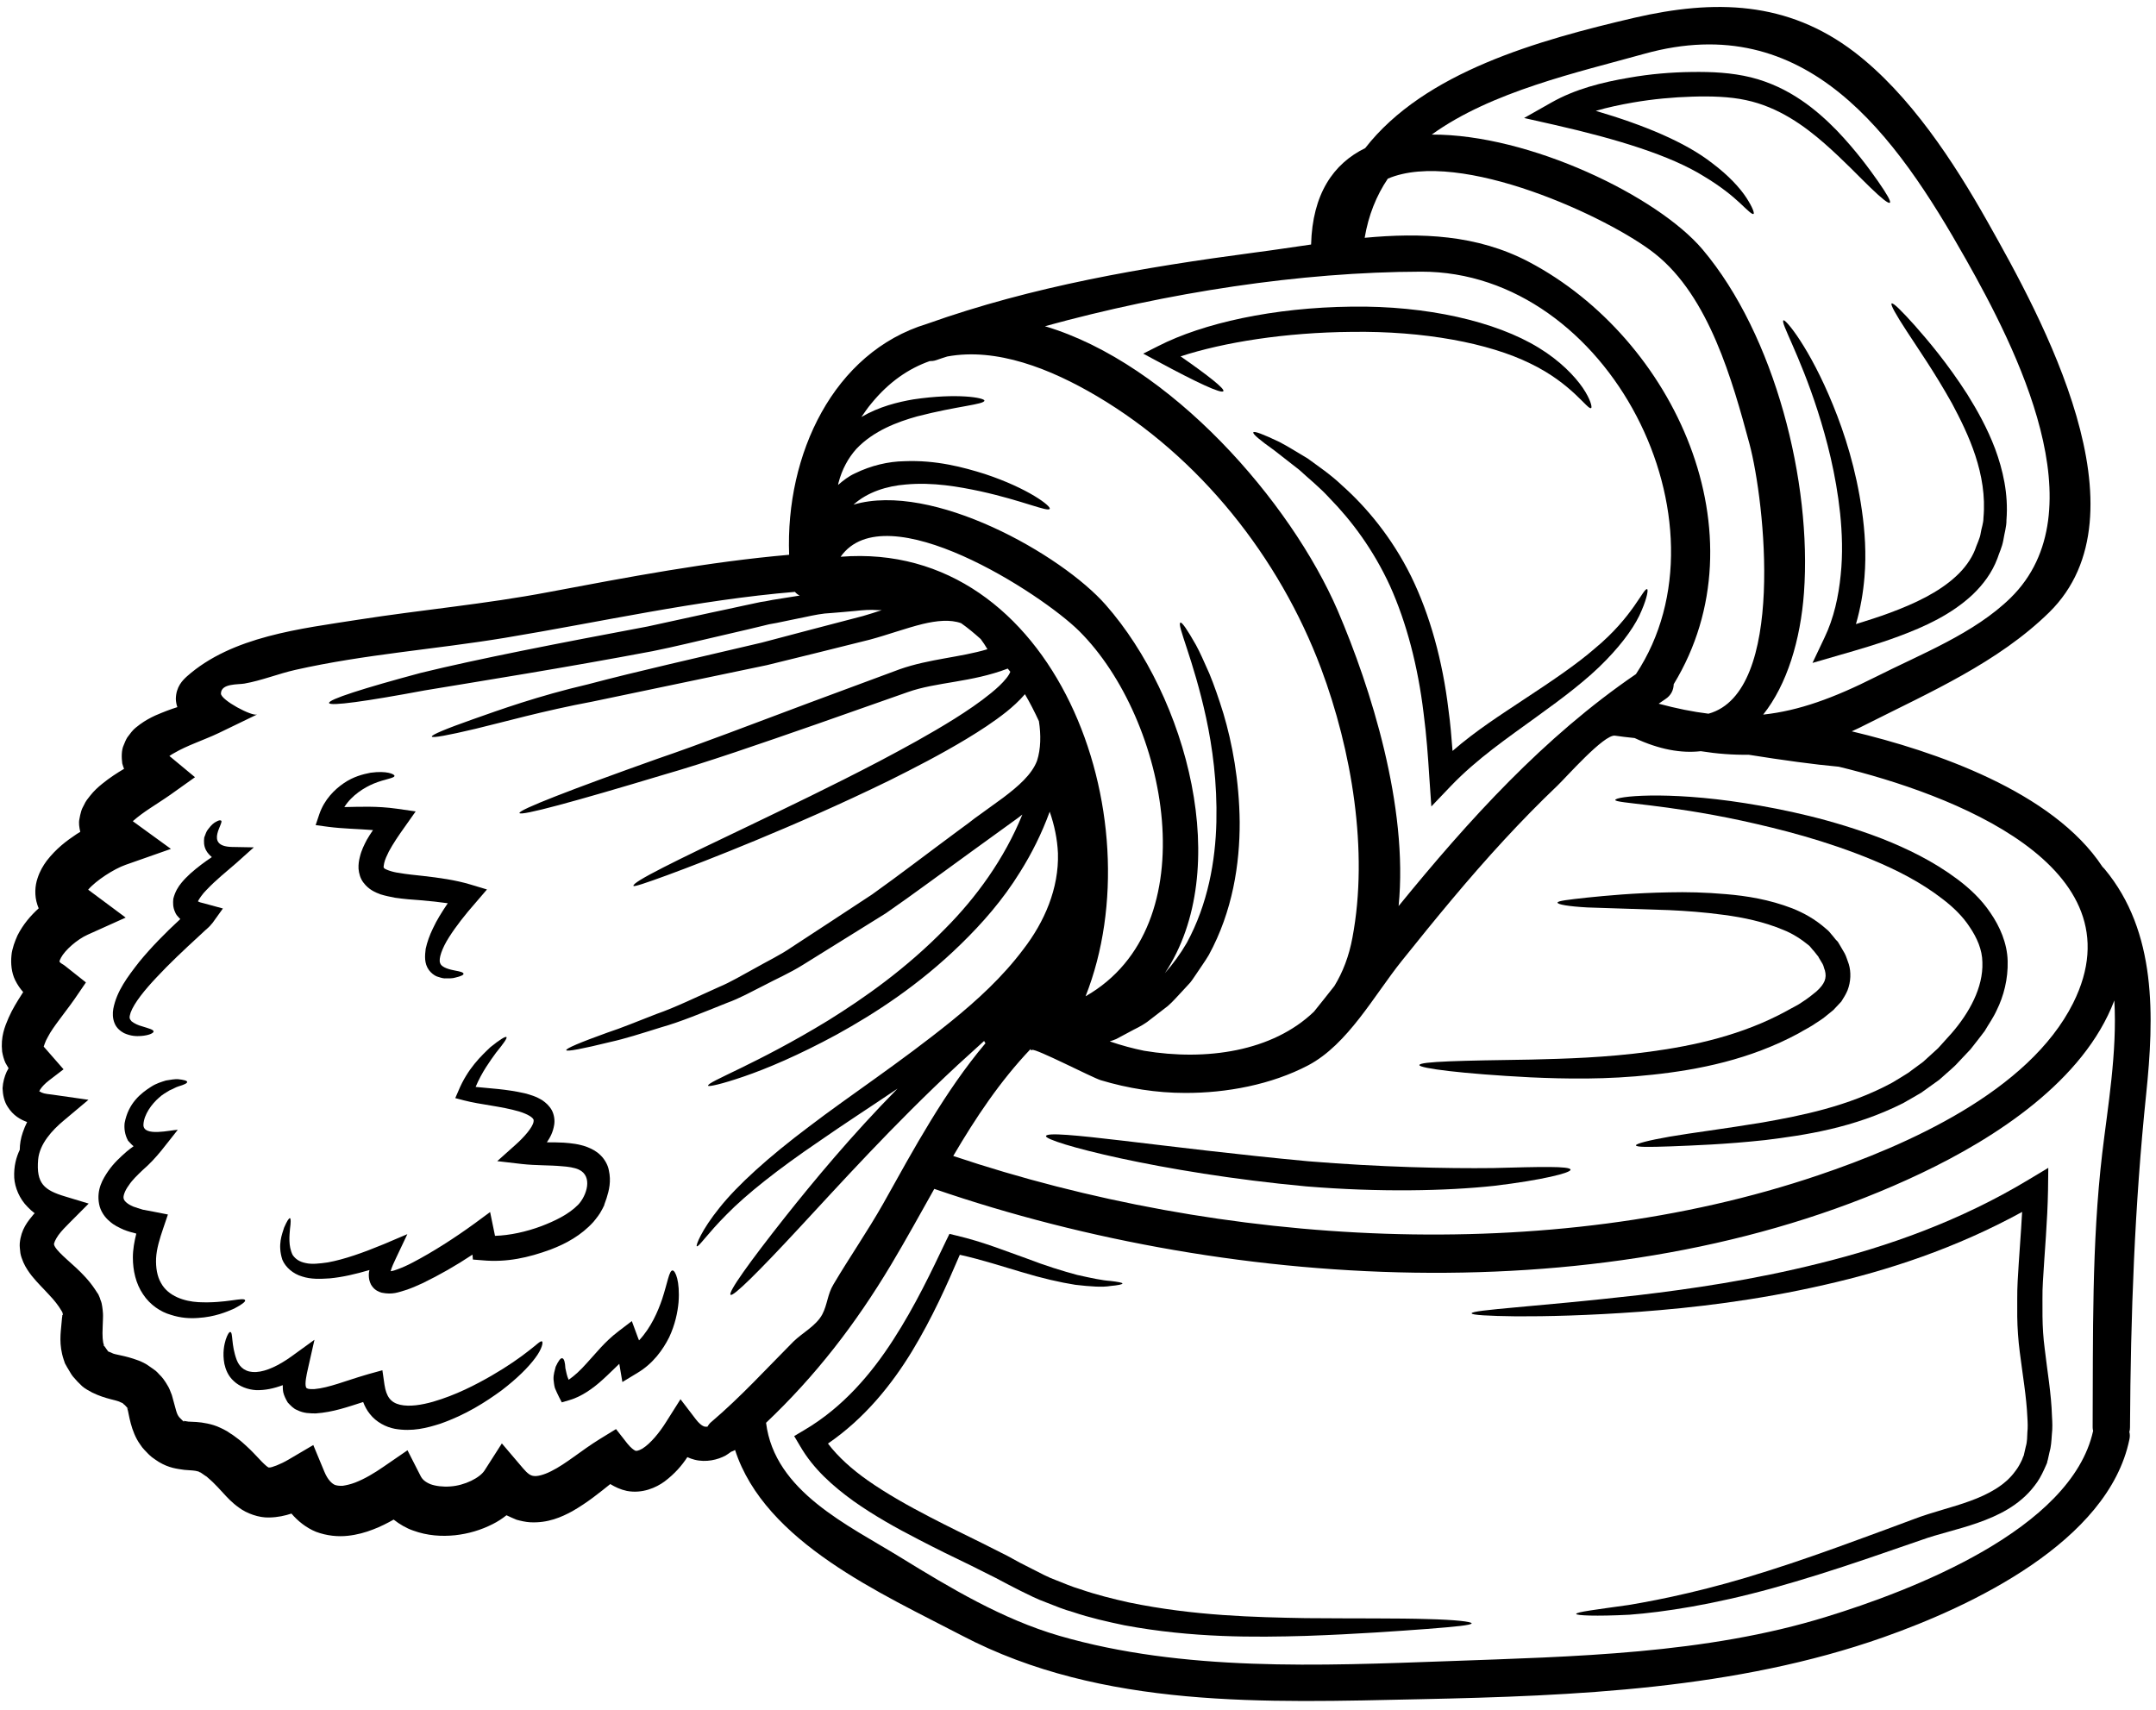 <?xml version="1.0" encoding="UTF-8"?><svg xmlns="http://www.w3.org/2000/svg" xmlns:xlink="http://www.w3.org/1999/xlink" height="95.5" preserveAspectRatio="xMidYMid meet" version="1.0" viewBox="3.9 16.0 120.4 95.5" width="120.4" zoomAndPan="magnify"><g id="change1_1"><path d="M 61.051 69.012 C 62.227 67.488 63.039 65.617 62.98 63.652 C 62.945 62.859 62.781 62.082 62.52 61.332 C 62.078 62.543 61.512 63.676 60.859 64.711 C 59.902 66.262 58.742 67.578 57.566 68.723 C 55.215 71.023 52.746 72.609 50.629 73.777 C 48.5 74.934 46.707 75.688 45.441 76.121 C 44.18 76.555 43.469 76.703 43.445 76.637 C 43.363 76.422 46.121 75.453 50.16 72.984 C 52.168 71.734 54.504 70.098 56.699 67.848 C 58.391 66.145 59.977 63.992 60.992 61.492 C 60.918 61.551 60.844 61.605 60.77 61.664 C 59.902 62.293 59.051 62.91 58.211 63.516 C 56.531 64.727 54.941 65.918 53.371 67.004 C 51.734 68.02 50.195 68.98 48.742 69.883 C 47.973 70.363 47.258 70.664 46.555 71.039 C 45.855 71.391 45.199 71.758 44.504 72.008 C 43.145 72.551 41.918 73.066 40.82 73.375 C 39.719 73.719 38.777 74.02 37.992 74.191 C 36.422 74.578 35.547 74.742 35.523 74.652 C 35.488 74.559 36.316 74.211 37.824 73.668 C 38.594 73.418 39.492 73.043 40.551 72.633 C 41.629 72.258 42.777 71.691 44.062 71.117 C 44.707 70.848 45.355 70.457 46.047 70.082 C 46.715 69.699 47.492 69.332 48.141 68.879 C 49.543 67.961 51.035 66.988 52.602 65.953 C 54.148 64.852 55.73 63.633 57.391 62.406 L 58 61.957 C 58.219 61.781 58.441 61.617 58.66 61.465 C 59.078 61.164 59.5 60.855 59.926 60.547 C 60.754 59.922 61.52 59.262 61.812 58.488 C 62.027 57.828 62.035 57.027 61.918 56.277 C 61.676 55.754 61.418 55.25 61.137 54.77 C 60.801 55.16 60.453 55.469 60.102 55.754 C 59.367 56.336 58.625 56.812 57.883 57.262 C 56.406 58.152 54.949 58.898 53.562 59.59 C 50.777 60.949 48.258 62.039 46.141 62.918 C 44.031 63.793 42.32 64.453 41.137 64.887 C 39.953 65.32 39.309 65.535 39.277 65.477 C 39.168 65.27 41.66 64.059 45.773 62.098 C 47.832 61.105 50.301 59.93 53.012 58.512 C 54.363 57.797 55.789 57.027 57.199 56.145 C 57.902 55.703 58.609 55.227 59.25 54.703 C 59.57 54.441 59.879 54.16 60.102 53.875 C 60.203 53.75 60.285 53.617 60.32 53.516 C 60.277 53.457 60.227 53.398 60.176 53.34 C 58.141 54.117 56.191 54.086 54.598 54.652 C 52.828 55.27 51.137 55.867 49.52 56.438 C 46.289 57.562 43.395 58.57 40.918 59.281 C 35.988 60.766 32.961 61.59 32.91 61.406 C 32.859 61.23 35.781 60.098 40.609 58.379 C 43.027 57.555 45.891 56.445 49.094 55.25 C 50.703 54.652 52.387 54.027 54.148 53.375 C 55.805 52.793 57.531 52.715 59.043 52.258 C 58.926 52.059 58.801 51.867 58.668 51.691 C 58.316 51.375 57.957 51.074 57.574 50.805 C 56.965 50.582 56.207 50.664 55.43 50.848 C 54.48 51.082 53.465 51.457 52.477 51.723 C 50.484 52.223 48.559 52.699 46.723 53.148 C 43.062 53.918 39.758 54.602 36.98 55.184 C 34.215 55.703 31.992 56.336 30.453 56.703 C 28.906 57.07 28.039 57.227 28.016 57.137 C 27.98 57.047 28.801 56.703 30.293 56.176 C 31.793 55.645 33.953 54.867 36.73 54.219 C 39.5 53.484 42.793 52.75 46.43 51.891 C 48.234 51.414 50.129 50.914 52.086 50.406 C 52.445 50.305 52.797 50.188 53.145 50.074 C 53.062 50.074 52.996 50.074 52.91 50.074 C 52.504 50.039 52.086 50.074 51.652 50.121 C 51.219 50.164 50.77 50.199 50.301 50.238 C 49.844 50.254 49.352 50.355 48.844 50.465 C 48.332 50.574 47.809 50.672 47.273 50.789 L 46.863 50.863 L 46.715 50.898 L 46.508 50.949 C 46.23 51.016 45.957 51.082 45.68 51.148 C 45.113 51.281 44.547 51.414 43.965 51.547 C 42.793 51.816 41.586 52.117 40.344 52.367 C 35.355 53.309 30.879 54.016 27.613 54.559 C 24.355 55.168 22.32 55.453 22.277 55.262 C 22.234 55.066 24.188 54.441 27.391 53.582 C 30.609 52.793 35.141 51.914 40.066 50.988 C 41.293 50.723 42.496 50.457 43.645 50.207 C 44.23 50.082 44.797 49.965 45.355 49.84 C 45.633 49.781 45.906 49.723 46.18 49.664 L 46.383 49.621 L 46.641 49.582 L 47.039 49.504 C 47.559 49.422 48.066 49.34 48.559 49.262 C 48.457 49.215 48.367 49.145 48.293 49.055 C 42.82 49.512 37.488 50.73 32.078 51.625 C 28.191 52.266 24.246 52.543 20.402 53.41 C 19.449 53.625 18.508 54.008 17.555 54.176 C 17.207 54.242 16.246 54.152 16.238 54.734 C 16.238 55.102 17.98 56.027 18.258 55.902 C 18.238 55.91 16.133 56.93 16.133 56.93 C 15.629 57.172 15.23 57.312 14.805 57.496 C 14.395 57.664 13.988 57.844 13.629 58.055 C 13.527 58.105 13.445 58.164 13.359 58.223 C 13.395 58.246 13.426 58.27 13.453 58.297 L 14.789 59.406 L 13.418 60.383 C 12.977 60.691 12.637 60.898 12.277 61.141 C 11.934 61.367 11.609 61.605 11.352 61.832 C 11.336 61.84 11.328 61.848 11.32 61.867 L 13.445 63.41 L 10.91 64.301 C 10.266 64.527 9.258 65.176 8.824 65.688 L 10.918 67.246 L 8.793 68.203 C 8.207 68.465 7.531 69.062 7.305 69.488 C 7.289 69.539 7.258 69.582 7.238 69.621 C 7.25 69.648 7.215 69.688 7.223 69.699 C 7.215 69.715 7.223 69.73 7.25 69.738 C 7.281 69.797 7.422 69.855 7.516 69.93 L 8.699 70.867 L 8.055 71.809 C 7.73 72.273 7.457 72.609 7.207 72.957 C 6.957 73.293 6.723 73.617 6.574 73.91 C 6.414 74.176 6.355 74.434 6.34 74.453 C 6.348 74.461 6.355 74.469 6.363 74.477 L 7.449 75.719 L 6.633 76.344 C 6.414 76.512 6.238 76.703 6.164 76.82 C 6.105 76.887 6.121 76.945 6.082 76.945 C 6.105 76.945 6.156 76.98 6.23 77.02 C 6.398 77.094 6.621 77.105 6.848 77.137 L 8.84 77.422 L 7.449 78.59 C 6.812 79.121 6.113 79.883 6.031 80.75 C 5.914 82.102 6.363 82.469 7.547 82.824 L 8.852 83.219 L 7.805 84.27 C 7.574 84.504 7.34 84.734 7.164 84.977 C 7 85.211 6.887 85.453 6.922 85.52 C 6.93 85.562 6.98 85.695 7.223 85.945 C 7.457 86.188 7.781 86.469 8.141 86.797 C 8.488 87.121 8.883 87.52 9.215 88.023 L 9.34 88.215 L 9.375 88.262 L 9.391 88.289 L 9.477 88.488 C 9.484 88.504 9.508 88.59 9.508 88.59 C 9.531 88.656 9.551 88.68 9.574 88.781 C 9.602 88.898 9.617 89.031 9.633 89.156 C 9.668 89.465 9.648 89.539 9.648 89.707 L 9.633 90.117 C 9.609 90.598 9.633 90.973 9.707 91.117 L 9.676 91.125 L 9.75 91.207 C 9.816 91.301 9.918 91.457 9.969 91.5 C 10 91.492 10.016 91.492 10.027 91.508 C 10.027 91.523 10.109 91.531 10.141 91.559 C 10.316 91.668 10.844 91.684 11.637 91.984 C 11.828 92.059 12.02 92.148 12.211 92.285 L 12.484 92.477 L 12.551 92.527 L 12.586 92.551 C 12.602 92.566 12.703 92.66 12.703 92.66 L 12.77 92.734 C 12.867 92.844 12.945 92.883 13.152 93.203 C 13.227 93.328 13.328 93.484 13.371 93.594 L 13.496 93.91 C 13.746 94.785 13.746 94.953 13.918 95.16 L 14.043 95.285 C 14.078 95.32 14.16 95.402 14.18 95.402 C 14.18 95.387 14.172 95.371 14.16 95.363 C 14.152 95.363 14.152 95.352 14.152 95.352 C 14.172 95.352 14.285 95.379 14.422 95.395 C 14.672 95.41 15.012 95.402 15.488 95.504 C 15.723 95.555 15.957 95.621 16.199 95.738 C 16.332 95.805 16.391 95.82 16.59 95.938 L 16.773 96.062 C 16.84 96.105 16.891 96.129 16.973 96.195 L 17.23 96.387 C 17.414 96.527 17.531 96.645 17.672 96.77 C 17.949 97.02 18.184 97.281 18.383 97.488 C 18.59 97.715 18.758 97.863 18.84 97.922 C 18.941 97.973 18.875 97.957 18.941 97.957 C 19.051 97.973 19.566 97.781 20.02 97.512 L 21.395 96.703 L 22.012 98.188 C 22.203 98.656 22.445 98.863 22.602 98.93 C 22.703 98.965 22.836 98.988 23.035 98.98 C 23.234 98.949 23.477 98.898 23.738 98.797 C 24.254 98.598 24.805 98.273 25.332 97.906 L 26.656 96.996 L 27.383 98.422 C 27.48 98.621 27.641 98.766 27.941 98.891 C 28.23 98.996 28.633 99.047 29.043 99.016 C 29.852 98.965 30.703 98.531 30.961 98.121 L 31.926 96.613 L 33.102 97.996 C 33.363 98.305 33.531 98.414 33.703 98.43 C 33.895 98.465 34.273 98.371 34.68 98.164 C 35.523 97.746 36.324 97.031 37.391 96.371 L 38.301 95.812 L 38.934 96.621 C 39.133 96.871 39.309 96.988 39.367 97.012 C 39.41 97.047 39.535 97.039 39.77 96.906 C 40.227 96.621 40.727 96.012 41.102 95.41 L 41.902 94.145 L 42.762 95.27 C 42.93 95.488 43.086 95.613 43.188 95.652 C 43.246 95.68 43.32 95.688 43.406 95.68 C 43.465 95.578 43.535 95.477 43.645 95.395 C 45.281 94 46.707 92.434 48.207 90.926 C 48.719 90.426 49.477 90.047 49.82 89.406 C 50.109 88.855 50.109 88.281 50.445 87.73 C 51.344 86.211 52.344 84.77 53.215 83.234 C 54.973 80.09 56.656 76.969 58.934 74.262 C 58.902 74.227 58.875 74.184 58.859 74.133 C 58.367 74.586 57.875 75.035 57.375 75.484 C 53.746 78.855 50.742 82.199 48.508 84.602 C 46.281 87.004 44.84 88.438 44.699 88.312 C 44.547 88.18 45.723 86.527 47.758 83.953 C 49.328 81.977 51.434 79.43 54.023 76.797 C 52.445 77.863 50.961 78.82 49.668 79.723 C 47.34 81.301 45.574 82.707 44.488 83.816 C 43.387 84.918 42.918 85.66 42.812 85.602 C 42.746 85.57 43.062 84.711 44.082 83.449 C 45.082 82.191 46.816 80.617 49.086 78.914 C 51.344 77.188 54.164 75.344 57.031 73.027 C 58.461 71.867 59.887 70.566 61.051 69.012 Z M 64.523 71.641 C 71.41 67.711 69.117 56.176 64.172 51.25 C 62.078 49.164 53.363 43.516 50.844 47.094 C 62.812 46.145 68.484 61.625 64.523 71.641 Z M 79.426 68.363 C 80.336 63.535 79.387 57.902 77.668 53.316 C 75.34 47.121 70.902 41.523 65.164 38.129 C 62.555 36.586 59.551 35.402 56.797 35.91 C 56.598 35.977 56.391 36.035 56.199 36.109 C 56.055 36.16 55.93 36.168 55.816 36.168 C 54.656 36.578 53.547 37.32 52.555 38.539 C 52.352 38.777 52.18 39.039 52.004 39.289 C 53.004 38.703 54.047 38.453 54.906 38.305 C 57.383 37.938 58.867 38.219 58.875 38.371 C 58.875 38.594 57.367 38.672 55.121 39.254 C 54.016 39.562 52.688 40.055 51.727 41.066 C 51.262 41.582 50.918 42.223 50.727 42.957 C 50.711 43 50.711 43.043 50.703 43.082 C 50.992 42.832 51.293 42.598 51.637 42.441 C 52.555 41.992 53.512 41.773 54.398 41.758 C 56.172 41.684 57.684 42.09 58.902 42.473 C 61.336 43.281 62.613 44.277 62.52 44.418 C 62.422 44.609 61.012 43.957 58.633 43.434 C 57.449 43.184 56.008 42.918 54.48 43.059 C 53.438 43.141 52.344 43.477 51.562 44.184 C 55.965 42.883 63.18 46.969 65.648 49.781 C 70.176 54.926 72.805 64.543 68.953 70.348 C 69.402 69.84 69.82 69.273 70.176 68.656 C 71.352 66.496 71.777 64.086 71.828 61.906 C 71.879 59.715 71.609 57.73 71.254 56.086 C 70.543 52.809 69.602 50.871 69.82 50.773 C 69.91 50.738 70.211 51.18 70.684 52.016 C 70.918 52.434 71.152 52.992 71.438 53.625 C 71.703 54.266 71.961 55.012 72.219 55.844 C 72.715 57.512 73.105 59.582 73.129 61.914 C 73.137 64.242 72.738 66.895 71.402 69.34 C 71.188 69.699 70.945 70.031 70.719 70.375 C 70.602 70.539 70.492 70.723 70.367 70.875 L 69.953 71.324 C 69.676 71.609 69.418 71.926 69.117 72.184 C 68.809 72.426 68.492 72.66 68.191 72.898 C 67.891 73.152 67.559 73.336 67.223 73.5 C 66.891 73.676 66.566 73.852 66.238 74.027 C 66.125 74.078 66 74.117 65.871 74.16 C 66.531 74.387 67.176 74.559 67.793 74.684 C 71.262 75.262 74.957 74.727 77.277 72.5 C 77.656 72.023 78.043 71.551 78.418 71.066 C 78.887 70.297 79.234 69.406 79.426 68.363 Z M 95.258 53.648 C 100.848 45.191 93.746 31.156 83.266 31.172 C 76.5 31.188 69.086 32.34 62.254 34.219 C 69.277 36.309 75.98 44.016 78.609 50.113 C 80.445 54.402 82.555 61.047 82.004 66.602 C 85.934 61.781 90.117 57.16 95.258 53.648 Z M 99.309 55.859 C 103.641 54.668 102.453 43.984 101.598 40.789 C 100.645 37.262 99.344 32.566 96.324 30.172 C 93.781 28.152 85.43 24.266 81.402 25.977 C 80.762 26.926 80.32 28.02 80.109 29.281 C 83.246 28.988 86.367 29.098 89.27 30.621 C 97.418 34.91 102.438 45.879 97.367 54.211 C 97.359 54.527 97.227 54.836 96.891 55.051 C 96.777 55.125 96.652 55.219 96.527 55.301 C 97.527 55.57 98.445 55.754 99.309 55.859 Z M 116.184 49.387 C 121.129 44.527 116.484 35.441 113.688 30.488 C 109.754 23.516 104.781 16.484 95.73 19.004 C 92.031 20.035 87.191 21.105 83.855 23.516 C 89.301 23.492 96.457 26.953 98.977 29.93 C 103.023 34.719 105.09 42.941 104.641 49.105 C 104.449 51.73 103.699 54.234 102.363 55.91 C 104.363 55.695 106.301 54.984 108.652 53.801 C 111.164 52.531 114.148 51.383 116.184 49.387 Z M 119.672 72.023 C 123.508 64.344 112.84 60.332 106.586 58.82 C 105.199 58.695 103.445 58.453 101.555 58.152 C 100.68 58.164 99.785 58.098 98.879 57.953 C 97.793 58.078 96.566 57.863 95.184 57.219 C 94.773 57.18 94.398 57.129 94.09 57.086 C 93.48 56.996 91.344 59.43 90.879 59.871 C 89.852 60.848 88.859 61.867 87.895 62.91 C 85.891 65.078 84.023 67.363 82.18 69.664 C 80.637 71.59 79.168 74.328 76.957 75.496 C 74.898 76.578 72.387 77.047 70.078 77.039 C 68.484 77.039 66.891 76.785 65.371 76.328 C 64.906 76.188 61.719 74.535 61.535 74.637 C 61.512 74.652 61.496 74.66 61.477 74.652 C 61.461 74.645 61.453 74.617 61.453 74.586 C 59.742 76.387 58.383 78.43 57.133 80.559 C 72.113 85.586 90.328 86.754 105.449 81.633 C 110.387 79.965 117.191 76.969 119.672 72.023 Z M 121.297 80.414 C 121.598 77.863 122.141 74.77 121.973 71.875 C 120.262 76.379 115.324 79.555 111.188 81.523 C 94.691 89.371 72.98 88.215 56.074 82.398 C 55.281 83.809 54.496 85.234 53.664 86.629 C 51.668 89.965 49.441 92.844 46.68 95.461 C 47.156 99.297 51.262 101.172 54.188 102.977 C 56.98 104.695 59.879 106.43 63.047 107.355 C 69.961 109.363 77.633 109.031 84.773 108.773 C 91.781 108.516 99.145 108.383 105.898 106.293 C 110.613 104.844 119.578 101.434 120.789 95.91 C 120.77 95.844 120.762 95.785 120.762 95.711 C 120.789 90.617 120.703 85.477 121.297 80.414 Z M 121.43 64.535 C 124.355 68.047 124.199 72.785 123.75 77.113 C 123.105 83.324 122.883 89.449 122.848 95.711 C 122.848 95.805 122.84 95.887 122.812 95.969 C 122.848 96.105 122.848 96.246 122.812 96.402 C 121.629 102.102 114.008 105.703 109.062 107.445 C 100.836 110.34 91.871 110.715 83.23 110.898 C 74.621 111.082 65.473 111.457 57.625 107.348 C 53.145 105.004 46.621 102.141 44.949 96.98 C 44.879 97.02 44.805 97.055 44.73 97.078 C 44.629 97.145 44.539 97.223 44.422 97.289 C 43.988 97.523 43.336 97.688 42.688 97.523 C 42.543 97.488 42.418 97.438 42.285 97.379 C 41.977 97.848 41.586 98.305 41.012 98.738 C 40.543 99.082 39.77 99.43 38.906 99.266 C 38.551 99.191 38.25 99.047 37.98 98.883 C 37.398 99.348 36.723 99.906 35.863 100.398 C 35.266 100.723 34.496 101.074 33.488 101.016 C 33.246 101 32.984 100.941 32.746 100.875 C 32.562 100.797 32.367 100.715 32.184 100.625 C 31.945 100.816 31.684 100.984 31.418 101.117 C 30.75 101.457 30.051 101.66 29.309 101.742 C 28.566 101.816 27.773 101.773 26.965 101.477 C 26.598 101.352 26.223 101.133 25.883 100.867 C 25.531 101.066 25.156 101.258 24.746 101.414 C 24.32 101.582 23.836 101.719 23.312 101.773 C 22.77 101.832 22.152 101.773 21.551 101.551 C 20.992 101.324 20.527 100.941 20.176 100.531 C 19.816 100.648 19.418 100.742 18.934 100.75 C 18.355 100.773 17.672 100.516 17.266 100.215 C 16.84 99.914 16.574 99.613 16.363 99.383 C 16.141 99.141 15.965 98.949 15.781 98.773 C 15.695 98.699 15.598 98.598 15.539 98.555 L 15.438 98.465 C 15.398 98.438 15.312 98.391 15.262 98.348 L 15.07 98.215 C 15.137 98.266 15.055 98.223 15.055 98.223 C 15.023 98.195 14.969 98.172 14.906 98.164 C 14.805 98.129 14.535 98.113 14.195 98.09 C 13.785 98.031 13.336 97.988 12.77 97.648 C 12.637 97.562 12.504 97.473 12.379 97.379 C 12.254 97.281 12.254 97.262 12.184 97.203 L 12.035 97.047 L 11.977 96.988 L 11.844 96.836 C 11.836 96.82 11.734 96.68 11.734 96.68 C 11.195 95.945 11.094 94.918 11.027 94.719 C 11.012 94.695 11 94.668 11 94.645 C 11 94.645 11.012 94.66 11.02 94.66 C 11.012 94.66 11.102 94.711 11.02 94.637 L 10.875 94.477 C 10.836 94.445 10.816 94.426 10.793 94.41 C 10.77 94.367 10.711 94.344 10.645 94.32 C 10.426 94.184 9.832 94.152 9.059 93.777 C 8.855 93.66 8.684 93.586 8.488 93.418 C 8.305 93.25 8.133 93.066 7.973 92.875 C 7.855 92.727 7.824 92.641 7.75 92.527 L 7.648 92.359 L 7.625 92.316 C 7.613 92.301 7.523 92.133 7.523 92.133 C 7.523 92.125 7.508 92.082 7.508 92.082 L 7.457 91.934 C 7.18 91.098 7.289 90.434 7.332 89.941 L 7.363 89.605 C 7.375 89.555 7.383 89.465 7.383 89.422 C 7.391 89.43 7.398 89.441 7.414 89.441 C 7.422 89.422 7.391 89.34 7.383 89.289 C 7.375 89.273 7.34 89.215 7.34 89.215 C 7.164 88.914 6.93 88.613 6.633 88.305 C 6.348 87.988 6.012 87.672 5.68 87.262 C 5.512 87.047 5.336 86.797 5.203 86.496 C 5.137 86.328 5.07 86.172 5.039 85.988 C 5.02 85.793 4.988 85.602 5.004 85.43 C 5.078 84.645 5.461 84.203 5.762 83.836 C 5.789 83.801 5.812 83.785 5.836 83.758 C 5.695 83.652 5.562 83.535 5.438 83.402 C 4.996 82.961 4.73 82.332 4.695 81.781 C 4.664 81.141 4.805 80.633 5.004 80.215 C 5.004 79.898 5.062 79.562 5.172 79.246 C 5.238 79.047 5.32 78.855 5.414 78.664 C 5.047 78.531 4.637 78.305 4.328 77.812 C 4.129 77.512 4.055 77.129 4.043 76.777 C 4.062 76.438 4.152 76.121 4.27 75.859 C 4.305 75.793 4.344 75.727 4.379 75.66 C 4.32 75.562 4.254 75.453 4.203 75.359 C 4.113 75.16 4.055 74.934 4.02 74.734 C 3.93 73.902 4.168 73.336 4.379 72.844 C 4.594 72.352 4.863 71.926 5.121 71.523 C 5.145 71.484 5.172 71.449 5.195 71.406 C 5.031 71.223 4.879 71.008 4.746 70.738 C 4.539 70.316 4.496 69.805 4.539 69.371 C 4.555 69.148 4.613 68.965 4.672 68.762 C 4.73 68.578 4.805 68.414 4.879 68.238 C 5.203 67.605 5.613 67.137 6.062 66.727 C 6.039 66.66 6.004 66.602 5.988 66.535 C 5.812 66.012 5.855 65.461 5.996 65.051 C 6.129 64.637 6.312 64.344 6.508 64.074 C 7.047 63.383 7.605 62.965 8.18 62.582 C 8.25 62.543 8.316 62.5 8.383 62.457 C 8.324 62.215 8.289 61.957 8.332 61.758 C 8.355 61.605 8.391 61.457 8.434 61.309 C 8.473 61.172 8.523 61.082 8.582 60.973 C 8.691 60.73 8.809 60.598 8.926 60.449 C 9.156 60.156 9.383 59.957 9.609 59.773 C 10.031 59.43 10.434 59.172 10.828 58.938 C 10.793 58.84 10.75 58.738 10.727 58.637 C 10.684 58.312 10.676 57.887 10.809 57.613 C 10.867 57.461 10.934 57.305 11.012 57.18 C 11.086 57.078 11.168 56.977 11.242 56.879 C 11.418 56.66 11.559 56.586 11.719 56.453 C 12.02 56.234 12.301 56.086 12.57 55.961 C 13.027 55.762 13.41 55.617 13.805 55.492 C 13.754 55.352 13.727 55.203 13.719 55.043 C 13.727 54.352 14.102 53.992 14.336 53.777 C 16.863 51.531 20.703 51.113 23.93 50.605 C 27.457 50.055 31.012 49.738 34.523 49.07 C 38.984 48.23 43.438 47.379 47.969 46.984 C 47.758 41.375 50.445 35.676 55.656 34.09 C 61.578 31.98 67.742 30.93 73.957 30.105 C 74.996 29.973 76.059 29.805 77.117 29.656 C 77.191 26.836 78.359 25.141 80.137 24.273 C 83.457 20.012 89.809 18.246 95.172 16.992 C 99.637 15.961 103.707 16.043 107.461 18.91 C 110.555 21.281 113.016 25.051 114.898 28.395 C 117.91 33.734 123.957 44.676 118.336 50.199 C 115.477 53 111.688 54.652 108.152 56.438 C 107.867 56.586 107.586 56.719 107.309 56.844 C 111.938 57.945 118.543 60.207 121.305 64.402 C 121.348 64.441 121.387 64.484 121.43 64.535" fill="inherit"/><path d="M 118.492 95.109 C 118.512 95.43 118.527 95.754 118.484 96.121 C 118.461 96.473 118.438 96.828 118.352 97.105 L 118.254 97.547 L 118.234 97.598 L 118.234 97.621 L 118.211 97.715 L 118.203 97.73 L 118.152 97.848 L 118.043 98.09 C 117.902 98.398 117.734 98.707 117.52 98.973 C 116.676 100.09 115.441 100.664 114.348 101.047 C 113.23 101.441 112.156 101.66 111.195 102.008 C 110.18 102.359 109.203 102.691 108.254 103.02 C 106.352 103.668 104.559 104.234 102.898 104.695 C 99.586 105.613 96.824 106.035 94.898 106.18 C 92.988 106.277 91.93 106.223 91.922 106.137 C 91.922 106.027 92.973 105.902 94.848 105.637 C 96.707 105.328 99.395 104.77 102.621 103.734 C 104.23 103.227 105.984 102.609 107.859 101.918 C 108.805 101.574 109.777 101.215 110.777 100.84 C 111.82 100.441 112.906 100.199 113.906 99.832 C 114.914 99.465 115.867 98.965 116.441 98.164 C 116.594 97.973 116.711 97.754 116.816 97.531 L 116.883 97.355 L 116.918 97.281 L 116.926 97.238 L 117.027 96.797 C 117.117 96.488 117.102 96.238 117.117 95.988 C 117.145 95.746 117.137 95.453 117.117 95.16 C 117.066 94 116.852 92.785 116.691 91.5 C 116.609 90.867 116.559 90.172 116.551 89.516 C 116.559 88.863 116.535 88.23 116.574 87.562 C 116.648 86.203 116.758 84.926 116.824 83.684 C 113.113 85.719 109.305 86.961 105.801 87.754 C 101.938 88.641 98.426 89.039 95.5 89.258 C 92.57 89.473 90.219 89.523 88.594 89.516 C 86.973 89.496 86.082 89.441 86.082 89.348 C 86.082 89.148 89.637 88.988 95.406 88.332 C 98.301 87.988 101.746 87.496 105.508 86.555 C 109.262 85.629 113.348 84.203 117.199 81.875 L 118.285 81.223 L 118.27 82.477 C 118.242 84.184 118.078 85.93 117.984 87.578 C 117.941 88.215 117.969 88.871 117.961 89.508 C 117.969 90.133 118.004 90.715 118.086 91.332 C 118.227 92.566 118.453 93.82 118.492 95.109" fill="inherit"/><path d="M 116.016 69.672 C 116.043 70.664 115.801 71.625 115.398 72.434 C 115.207 72.852 114.949 73.207 114.73 73.586 C 114.465 73.926 114.207 74.277 113.941 74.602 C 113.656 74.902 113.371 75.203 113.09 75.504 C 112.758 75.82 112.488 76.035 112.195 76.305 C 111.855 76.547 111.52 76.785 111.188 77.027 C 110.848 77.23 110.504 77.422 110.172 77.613 C 107.41 79.004 104.684 79.398 102.473 79.672 C 100.234 79.914 98.445 79.973 97.199 80.023 C 95.957 80.066 95.273 80.074 95.258 79.965 C 95.258 79.875 95.934 79.691 97.145 79.48 C 98.379 79.266 100.16 79.047 102.328 78.688 C 104.48 78.305 107.086 77.805 109.562 76.469 C 109.855 76.297 110.152 76.113 110.461 75.918 C 110.738 75.719 111.012 75.512 111.297 75.301 C 111.57 75.051 111.848 74.793 112.129 74.543 C 112.383 74.262 112.633 73.984 112.891 73.699 C 113.871 72.566 114.656 71.156 114.605 69.746 C 114.598 69.039 114.301 68.371 113.898 67.777 C 113.508 67.172 112.957 66.645 112.363 66.195 C 111.18 65.277 109.828 64.594 108.512 64.043 C 105.859 62.941 103.305 62.301 101.16 61.832 C 96.852 60.906 94.121 60.863 94.105 60.68 C 94.082 60.48 96.906 60.156 101.348 60.855 C 103.555 61.207 106.191 61.758 109.004 62.84 C 110.395 63.391 111.848 64.086 113.207 65.102 C 113.883 65.609 114.539 66.211 115.059 66.988 C 115.574 67.738 115.992 68.672 116.016 69.672" fill="inherit"/><path d="M 115.316 41.066 C 115.742 42.223 116.066 43.574 115.949 45.043 C 115.957 45.402 115.832 45.793 115.773 46.176 C 115.699 46.578 115.551 46.852 115.441 47.195 C 115.141 47.988 114.648 48.645 114.066 49.203 C 112.883 50.312 111.414 50.988 109.93 51.539 C 108.805 51.957 107.684 52.281 106.609 52.59 L 105.117 53.023 L 105.781 51.625 C 106.316 50.516 106.574 49.297 106.691 48.121 C 106.816 46.938 106.773 45.77 106.66 44.668 C 106.426 42.473 105.914 40.531 105.406 38.945 C 104.383 35.762 103.312 34 103.496 33.891 C 103.605 33.801 104.965 35.426 106.266 38.629 C 106.918 40.223 107.551 42.207 107.879 44.527 C 108.043 45.676 108.129 46.93 108.02 48.23 C 107.949 49.09 107.801 49.973 107.543 50.855 C 108.176 50.656 108.82 50.457 109.445 50.223 C 110.836 49.707 112.164 49.078 113.121 48.195 C 113.598 47.762 113.973 47.246 114.184 46.727 C 114.289 46.41 114.473 46.059 114.508 45.785 C 114.551 45.492 114.664 45.234 114.664 44.926 C 114.891 42.48 113.824 40.246 112.906 38.527 C 111.938 36.793 111.004 35.461 110.387 34.508 C 109.77 33.566 109.461 33.008 109.535 32.949 C 109.621 32.891 110.07 33.332 110.828 34.176 C 111.578 35.027 112.648 36.285 113.766 38.027 C 114.309 38.902 114.875 39.898 115.316 41.066" fill="inherit"/><path d="M 108.777 26.125 C 109.27 26.836 109.512 27.254 109.438 27.32 C 109.359 27.387 108.984 27.086 108.359 26.484 C 107.742 25.895 106.895 24.984 105.773 24 C 104.664 23.031 103.215 21.973 101.395 21.59 C 100.512 21.398 99.453 21.363 98.395 21.398 C 97.328 21.43 96.219 21.531 95.105 21.723 C 94.391 21.848 93.68 21.996 93.016 22.191 C 95.699 22.98 98.02 23.941 99.512 25.109 C 100.445 25.809 101.07 26.5 101.43 27.051 C 101.77 27.578 101.879 27.895 101.828 27.945 C 101.754 28.004 101.504 27.754 101.062 27.336 C 100.637 26.938 99.961 26.387 99.035 25.836 C 97.184 24.684 94.23 23.773 90.711 22.973 L 89.012 22.59 L 90.543 21.723 C 91.871 20.973 93.355 20.598 94.875 20.34 C 96.066 20.129 97.234 20.035 98.367 20.02 C 99.504 20.004 100.594 20.055 101.68 20.32 C 103.848 20.863 105.375 22.164 106.469 23.281 C 107.551 24.414 108.285 25.426 108.777 26.125" fill="inherit"/><path d="M 107.145 69.848 C 107.277 70.289 107.262 70.824 107.074 71.309 C 106.984 71.531 106.852 71.734 106.727 71.934 L 106.281 72.41 L 105.789 72.809 C 105.633 72.934 105.492 73.016 105.34 73.117 C 105 73.359 104.676 73.508 104.34 73.711 C 101.629 75.176 98.754 75.746 96.191 76.02 C 93.613 76.305 91.305 76.254 89.367 76.168 C 85.516 75.969 83.164 75.66 83.164 75.484 C 83.164 75.277 85.559 75.234 89.387 75.176 C 91.297 75.129 93.566 75.07 96.039 74.734 C 98.504 74.402 101.203 73.809 103.664 72.465 C 103.957 72.293 104.301 72.141 104.551 71.957 C 104.699 71.859 104.863 71.75 104.98 71.656 L 105.332 71.375 C 105.801 70.949 105.926 70.633 105.809 70.191 C 105.758 70.082 105.75 69.965 105.684 69.84 L 105.465 69.473 L 105.441 69.422 L 105.367 69.332 L 105.207 69.129 C 105.098 69.023 104.988 68.848 104.891 68.781 C 104.523 68.48 104.031 68.145 103.48 67.93 C 102.406 67.48 101.254 67.238 100.16 67.094 C 99.07 66.945 98.035 66.871 97.094 66.828 C 95.172 66.762 93.621 66.711 92.555 66.68 C 91.477 66.621 90.879 66.512 90.879 66.41 C 90.887 66.312 91.469 66.246 92.539 66.129 C 93.605 66.02 95.156 65.871 97.102 65.836 C 98.078 65.812 99.145 65.836 100.297 65.938 C 101.445 66.035 102.695 66.234 103.98 66.727 C 104.613 66.98 105.25 67.32 105.891 67.887 C 106.059 68.012 106.125 68.137 106.25 68.27 L 106.406 68.465 L 106.492 68.555 L 106.516 68.578 L 106.559 68.637 L 106.559 68.648 L 106.574 68.664 L 106.609 68.723 L 106.91 69.238 C 107.008 69.414 107.066 69.648 107.145 69.848" fill="inherit"/><path d="M 95.883 48.906 C 95.949 48.922 95.891 49.363 95.574 50.098 C 95.273 50.848 94.598 51.832 93.59 52.867 C 92.582 53.918 91.203 54.961 89.66 56.07 C 88.125 57.188 86.391 58.363 84.914 59.906 L 83.832 61.039 L 83.723 59.465 C 83.648 58.281 83.562 57.055 83.398 55.82 C 83.082 53.199 82.445 50.773 81.527 48.73 C 80.586 46.676 79.352 45.051 78.152 43.824 C 77.574 43.191 76.957 42.707 76.457 42.242 C 75.914 41.816 75.449 41.457 75.066 41.156 C 74.258 40.582 73.84 40.23 73.891 40.148 C 73.93 40.055 74.449 40.254 75.34 40.68 C 75.781 40.906 76.309 41.238 76.926 41.605 C 77.5 42.031 78.184 42.48 78.844 43.109 C 80.195 44.309 81.621 46.004 82.695 48.172 C 83.758 50.34 84.465 52.926 84.789 55.645 C 84.898 56.418 84.957 57.18 85.016 57.938 C 86.355 56.777 87.742 55.902 88.977 55.078 C 90.562 54.035 91.938 53.109 92.973 52.207 C 95.098 50.449 95.684 48.812 95.883 48.906" fill="inherit"/><path d="M 92.289 37.66 C 92.73 38.312 92.824 38.754 92.754 38.789 C 92.562 38.914 91.703 37.43 89.359 36.301 C 87.043 35.16 83.414 34.477 79.387 34.535 C 75.656 34.566 72.246 35.117 69.828 35.902 C 71.402 36.996 72.297 37.711 72.219 37.844 C 72.121 38.012 70.727 37.359 68.535 36.176 L 67.742 35.75 L 68.578 35.328 C 71.094 34.043 75.008 33.176 79.379 33.125 C 83.562 33.066 87.418 33.941 89.836 35.426 C 91.035 36.16 91.844 37.012 92.289 37.66" fill="inherit"/><path d="M 91.605 81.324 C 91.637 81.5 90.02 81.906 87.344 82.227 C 84.664 82.516 80.926 82.594 76.84 82.258 C 68.66 81.5 62.246 79.781 62.312 79.449 C 62.387 79.023 68.91 80.105 76.957 80.855 C 80.984 81.184 84.633 81.266 87.281 81.234 C 89.918 81.164 91.578 81.117 91.605 81.324" fill="inherit"/><path d="M 83.59 106.422 C 85.199 106.461 86.082 106.57 86.082 106.66 C 86.082 106.762 85.199 106.848 83.605 106.973 C 82.012 107.09 79.703 107.262 76.824 107.363 C 73.965 107.445 70.492 107.48 66.691 106.77 C 65.738 106.57 64.773 106.355 63.805 106.027 C 63.312 105.895 62.82 105.688 62.328 105.496 C 61.82 105.312 61.359 105.078 60.902 104.852 C 60.668 104.727 60.469 104.637 60.184 104.484 L 59.512 104.129 C 59.051 103.902 58.586 103.668 58.109 103.426 C 57.156 102.969 56.18 102.492 55.207 101.984 C 53.938 101.332 52.703 100.641 51.551 99.824 C 50.41 98.996 49.328 98.047 48.586 96.77 L 48.25 96.203 L 48.836 95.855 C 50.984 94.586 52.57 92.711 53.789 90.816 C 55.016 88.914 55.922 86.996 56.738 85.285 L 56.922 84.91 L 57.309 85.004 C 58.816 85.359 60.078 85.879 61.195 86.27 C 62.293 86.695 63.254 86.988 64.055 87.203 C 64.84 87.379 65.465 87.512 65.914 87.539 C 66.348 87.59 66.582 87.637 66.582 87.68 C 66.582 87.73 66.355 87.781 65.914 87.82 C 65.48 87.898 64.805 87.855 63.949 87.754 C 63.105 87.621 62.078 87.387 60.934 87.039 C 59.902 86.738 58.75 86.355 57.5 86.078 C 56.789 87.738 55.973 89.582 54.832 91.465 C 53.715 93.301 52.203 95.203 50.137 96.621 C 50.711 97.379 51.492 98.07 52.359 98.68 C 53.43 99.43 54.621 100.098 55.848 100.734 C 56.809 101.234 57.773 101.703 58.734 102.176 C 59.211 102.418 59.684 102.66 60.16 102.895 L 60.859 103.277 L 61.527 103.617 C 61.984 103.852 62.438 104.094 62.879 104.254 C 63.32 104.426 63.754 104.617 64.223 104.754 C 65.133 105.07 66.047 105.293 66.949 105.496 C 70.578 106.246 73.98 106.32 76.816 106.371 C 79.668 106.395 81.988 106.371 83.59 106.422" fill="inherit"/><path d="M 41.461 86.953 C 41.617 86.961 41.879 87.555 41.793 88.73 C 41.742 89.289 41.602 89.973 41.27 90.684 C 40.918 91.383 40.375 92.148 39.508 92.668 L 38.656 93.184 L 38.484 92.168 C 38.184 92.449 37.883 92.758 37.566 93.043 C 36.996 93.566 36.34 94.012 35.699 94.195 L 35.273 94.32 L 35.129 94.043 C 35.039 93.859 34.957 93.691 34.891 93.527 C 34.84 93.359 34.832 93.191 34.812 93.043 C 34.797 92.75 34.891 92.516 34.93 92.332 C 35.09 91.984 35.215 91.824 35.305 91.859 C 35.406 91.883 35.457 92.094 35.473 92.41 C 35.516 92.602 35.555 92.844 35.656 93.059 C 35.98 92.836 36.316 92.527 36.664 92.133 C 37.148 91.617 37.648 90.949 38.441 90.348 L 39.184 89.781 L 39.52 90.691 L 39.586 90.859 C 40.25 90.156 40.645 89.238 40.879 88.547 C 41.176 87.645 41.27 86.938 41.461 86.953" fill="inherit"/><path d="M 37.898 81.348 C 38.039 81.965 37.914 82.477 37.773 82.918 L 37.656 83.25 L 37.633 83.336 C 37.613 83.359 37.582 83.434 37.582 83.434 L 37.566 83.469 L 37.488 83.609 C 37.422 83.758 37.207 84.043 37.039 84.242 C 36.355 84.996 35.516 85.453 34.648 85.785 C 33.41 86.238 32.203 86.512 30.844 86.387 L 30.309 86.344 L 30.285 86.07 C 29.352 86.688 28.449 87.203 27.5 87.664 C 27.18 87.812 26.863 87.953 26.516 88.062 C 26.156 88.164 25.832 88.32 25.215 88.195 C 25.055 88.148 24.855 88.062 24.715 87.879 C 24.637 87.789 24.594 87.703 24.562 87.613 C 24.531 87.52 24.504 87.422 24.504 87.363 C 24.488 87.211 24.496 87.07 24.523 86.973 C 24.523 86.953 24.531 86.945 24.531 86.93 C 23.762 87.156 23.027 87.328 22.32 87.395 C 21.777 87.43 21.27 87.453 20.77 87.289 C 20.27 87.145 19.844 86.777 19.668 86.355 C 19.391 85.504 19.656 84.926 19.766 84.559 C 19.926 84.195 20.035 84.02 20.094 84.035 C 20.145 84.051 20.145 84.27 20.094 84.637 C 20.066 84.984 19.992 85.586 20.242 86.086 C 20.395 86.312 20.617 86.469 20.969 86.539 C 21.301 86.621 21.742 86.57 22.203 86.504 C 23.129 86.336 24.18 85.961 25.305 85.496 L 26.648 84.926 L 26.008 86.277 C 25.891 86.52 25.773 86.777 25.715 86.996 C 25.848 86.98 25.973 86.938 26.105 86.887 C 26.371 86.789 26.656 86.664 26.941 86.512 C 28.059 85.93 29.293 85.137 30.395 84.336 L 31.27 83.691 L 31.512 84.867 C 31.527 84.926 31.535 84.969 31.543 85.02 C 32.367 84.996 33.293 84.793 34.137 84.477 C 34.848 84.203 35.648 83.836 36.191 83.277 C 36.656 82.785 37.031 81.691 36.215 81.316 C 35.973 81.207 35.621 81.156 35.281 81.133 C 34.582 81.066 33.844 81.098 33.043 81.008 L 31.668 80.848 L 32.695 79.93 C 33.168 79.508 33.637 78.973 33.695 78.656 C 33.703 78.531 33.73 78.523 33.562 78.379 C 33.402 78.262 33.152 78.156 32.902 78.078 C 31.844 77.77 30.762 77.703 29.801 77.453 L 29.324 77.328 L 29.5 76.922 C 30.02 75.668 30.785 74.961 31.285 74.484 C 31.809 74.059 32.129 73.867 32.184 73.918 C 32.234 73.977 32.02 74.277 31.594 74.801 C 31.277 75.242 30.809 75.871 30.461 76.703 C 31.234 76.785 32.145 76.82 33.188 77.055 C 33.504 77.137 33.84 77.23 34.203 77.461 C 34.379 77.586 34.57 77.746 34.715 78.004 C 34.848 78.254 34.891 78.57 34.848 78.82 C 34.781 79.238 34.621 79.531 34.438 79.797 C 34.746 79.797 35.055 79.797 35.383 79.816 C 35.789 79.848 36.223 79.883 36.707 80.066 C 36.949 80.164 37.207 80.289 37.441 80.523 C 37.656 80.73 37.848 81.059 37.898 81.348" fill="inherit"/><path d="M 34.164 90.914 C 34.246 90.949 34.172 91.332 33.797 91.832 C 33.422 92.344 32.785 92.984 31.91 93.652 C 31.02 94.301 29.91 95.02 28.465 95.52 C 27.75 95.746 26.93 95.969 25.949 95.797 C 25.457 95.703 24.914 95.43 24.555 94.969 C 24.387 94.762 24.27 94.535 24.18 94.301 C 23.359 94.562 22.512 94.871 21.527 94.938 C 21.211 94.93 20.875 94.945 20.484 94.746 C 20.293 94.676 20.117 94.484 19.969 94.328 C 19.859 94.145 19.758 93.934 19.719 93.762 C 19.691 93.609 19.691 93.484 19.691 93.359 C 19.199 93.543 18.707 93.652 18.199 93.637 C 17.738 93.609 17.273 93.434 16.957 93.133 C 16.633 92.844 16.496 92.469 16.43 92.168 C 16.316 91.559 16.422 91.09 16.508 90.809 C 16.605 90.531 16.691 90.383 16.758 90.391 C 16.922 90.398 16.797 91.098 17.121 91.957 C 17.289 92.391 17.648 92.66 18.207 92.625 C 18.781 92.594 19.484 92.25 20.16 91.766 L 21.461 90.824 L 21.094 92.449 C 21.012 92.809 20.918 93.258 20.984 93.461 C 21 93.512 21.027 93.5 21.02 93.535 C 21.051 93.52 21.02 93.543 21.07 93.543 C 21.102 93.578 21.285 93.586 21.461 93.578 C 22.254 93.512 23.219 93.109 24.305 92.793 L 24.504 92.734 L 25.254 92.527 L 25.371 93.336 C 25.473 94 25.715 94.328 26.238 94.453 C 26.773 94.578 27.465 94.461 28.082 94.285 C 29.352 93.918 30.469 93.336 31.359 92.824 C 32.262 92.301 32.945 91.816 33.402 91.457 C 33.863 91.109 34.07 90.875 34.164 90.914" fill="inherit"/><path d="M 31.094 65.676 L 30.477 66.395 C 29.875 67.078 29.359 67.738 28.973 68.348 C 28.59 68.945 28.375 69.555 28.48 69.789 C 28.566 70.055 29.066 70.156 29.324 70.207 C 29.609 70.258 29.777 70.305 29.785 70.383 C 29.793 70.449 29.645 70.523 29.324 70.598 C 29.176 70.648 28.969 70.641 28.719 70.641 C 28.59 70.633 28.449 70.582 28.289 70.531 C 28.148 70.473 27.973 70.34 27.855 70.18 C 27.582 69.805 27.625 69.371 27.672 68.988 C 27.758 68.605 27.891 68.23 28.074 67.855 C 28.289 67.387 28.582 66.922 28.906 66.445 C 28.426 66.379 27.922 66.32 27.383 66.277 C 26.93 66.246 26.465 66.211 25.957 66.137 C 25.699 66.086 25.43 66.035 25.141 65.945 C 24.855 65.836 24.496 65.688 24.203 65.301 C 24.02 65.07 23.945 64.777 23.922 64.52 C 23.91 64.277 23.945 64.051 23.996 63.859 C 24.086 63.477 24.238 63.184 24.387 62.898 C 24.496 62.707 24.613 62.531 24.73 62.359 C 23.879 62.293 23.02 62.281 22.227 62.176 L 21.527 62.082 L 21.734 61.465 C 22.02 60.641 22.586 60.09 23.102 59.738 C 23.637 59.371 24.172 59.238 24.594 59.156 C 25.516 59.031 25.906 59.238 25.93 59.32 C 25.949 59.465 25.414 59.496 24.762 59.766 C 24.254 59.98 23.555 60.398 23.129 61.074 C 23.977 61.059 24.945 61.008 26.047 61.164 L 27.113 61.316 L 26.465 62.234 C 26.164 62.656 25.855 63.109 25.613 63.559 C 25.504 63.777 25.398 64.008 25.355 64.199 C 25.332 64.293 25.332 64.367 25.32 64.418 C 25.34 64.453 25.332 64.469 25.34 64.469 C 25.34 64.527 25.773 64.703 26.18 64.75 C 26.605 64.828 27.055 64.867 27.508 64.918 C 28.414 65.02 29.324 65.145 30.16 65.395 L 31.094 65.676" fill="inherit"/><path d="M 18.074 63.324 L 17.074 64.219 C 16.547 64.676 15.957 65.145 15.43 65.703 C 15.223 65.902 15.023 66.195 14.953 66.336 C 14.988 66.352 15.012 66.379 15.078 66.395 L 15.332 66.461 L 16.348 66.738 L 15.773 67.539 C 15.738 67.578 15.707 67.621 15.664 67.664 L 15.613 67.723 L 15.523 67.812 L 15.355 67.961 L 15.031 68.262 C 14.16 69.062 13.344 69.832 12.66 70.566 C 11.984 71.281 11.395 72.008 11.195 72.551 C 11.109 72.832 11.117 72.883 11.242 73.035 C 11.395 73.16 11.629 73.266 11.828 73.316 C 12.219 73.441 12.477 73.5 12.477 73.609 C 12.477 73.691 12.242 73.824 11.77 73.859 C 11.527 73.875 11.219 73.875 10.828 73.699 C 10.645 73.602 10.41 73.426 10.301 73.152 C 10.184 72.875 10.184 72.582 10.227 72.34 C 10.418 71.348 11.02 70.559 11.684 69.707 C 12.336 68.914 13.117 68.113 13.969 67.328 C 13.945 67.305 13.91 67.27 13.887 67.246 C 13.812 67.16 13.727 67.078 13.68 66.945 C 13.555 66.68 13.555 66.438 13.578 66.195 C 13.68 65.793 13.852 65.527 14.02 65.32 C 14.188 65.109 14.363 64.945 14.531 64.785 C 14.945 64.418 15.348 64.125 15.73 63.867 C 15.605 63.758 15.488 63.641 15.406 63.484 C 15.273 63.234 15.281 62.984 15.305 62.773 C 15.379 62.59 15.422 62.418 15.531 62.301 C 15.715 62.051 15.863 61.941 15.988 61.883 C 16.105 61.816 16.188 61.801 16.23 61.824 C 16.496 61.875 15.246 63.258 16.84 63.301 L 18.074 63.324" fill="inherit"/><path d="M 17.59 88.621 C 17.613 88.699 17.406 88.855 16.98 89.082 C 16.547 89.273 15.891 89.547 14.969 89.605 C 14.512 89.641 13.996 89.613 13.438 89.43 C 12.879 89.273 12.277 88.879 11.887 88.281 C 11.484 87.688 11.32 86.953 11.32 86.23 C 11.32 85.777 11.402 85.336 11.512 84.895 C 11.277 84.836 11.043 84.77 10.801 84.676 C 10.543 84.551 10.277 84.445 10.016 84.203 C 9.758 83.992 9.508 83.645 9.434 83.242 C 9.281 82.426 9.648 81.84 9.941 81.406 C 10.25 80.957 10.617 80.625 10.977 80.309 C 11.102 80.207 11.234 80.105 11.359 80.016 C 11.242 79.922 11.145 79.805 11.051 79.707 C 10.859 79.355 10.828 79.004 10.859 78.723 C 11.066 77.605 11.77 77.055 12.336 76.695 C 12.629 76.504 12.918 76.422 13.168 76.344 C 13.438 76.297 13.668 76.262 13.836 76.27 C 14.16 76.305 14.344 76.352 14.352 76.422 C 14.363 76.496 14.188 76.578 13.871 76.672 C 13.711 76.719 13.562 76.82 13.371 76.895 C 13.188 77.012 12.969 77.121 12.77 77.312 C 12.387 77.645 11.934 78.238 11.91 78.812 C 11.887 79.508 13.438 79.105 13.828 79.098 C 13.145 79.941 12.684 80.641 11.867 81.348 C 11.586 81.617 11.285 81.898 11.086 82.207 C 10.867 82.5 10.758 82.824 10.809 82.949 C 10.828 83.059 11 83.242 11.336 83.383 C 11.504 83.449 11.695 83.5 11.879 83.559 C 12.07 83.594 12.27 83.633 12.461 83.668 L 13.277 83.828 L 13.02 84.586 C 12.82 85.168 12.645 85.738 12.617 86.27 C 12.594 86.797 12.676 87.281 12.887 87.645 C 13.293 88.406 14.219 88.68 14.969 88.723 C 16.531 88.805 17.523 88.414 17.59 88.621" fill="inherit"/></g></svg>